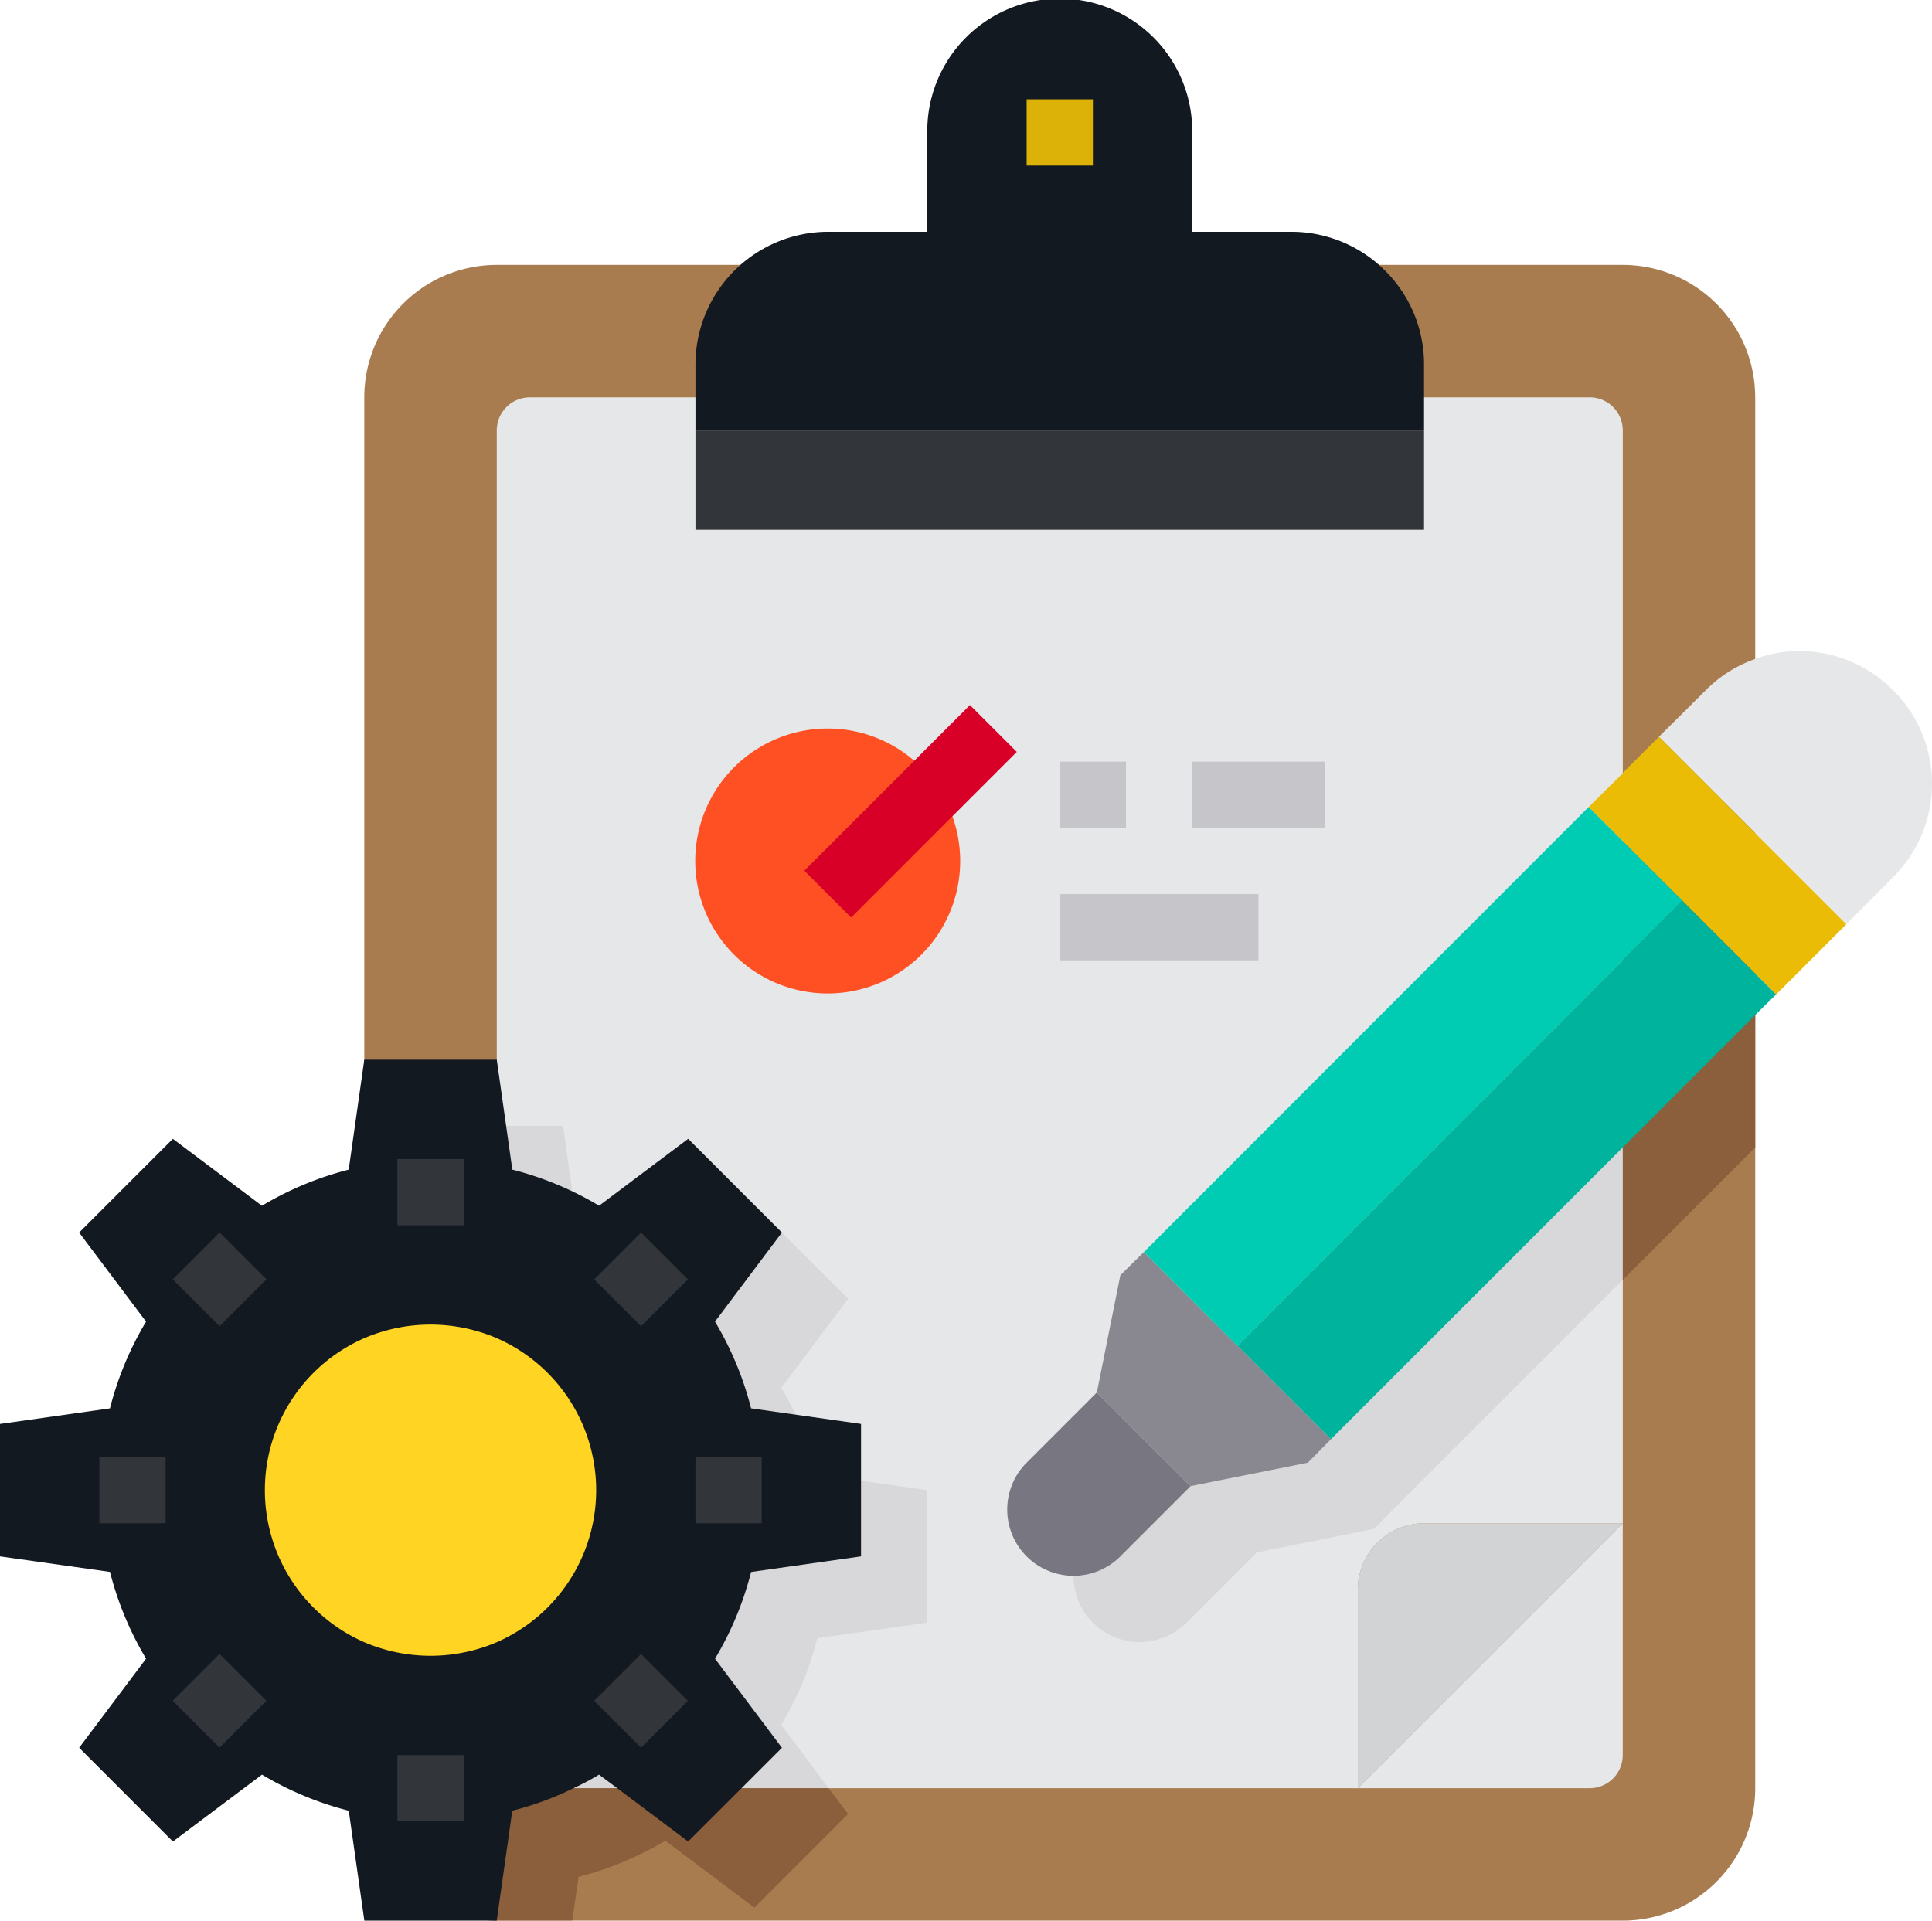 <svg xmlns="http://www.w3.org/2000/svg" width="132.8" height="132.032" viewBox="0 0 132.8 132.032">
  <g id="Clipboard-Management-Project-Setting-List" transform="translate(-3 -3)">
    <path id="Path_446" data-name="Path 446" d="M109.609,20.106v95.609a9.106,9.106,0,0,1-9.106,9.106H23.1A9.106,9.106,0,0,1,17.642,123a8.591,8.591,0,0,1-1.662-1.616,9.165,9.165,0,0,1-1.98-5.67V20.106A9.106,9.106,0,0,1,23.106,11h77.4a9.106,9.106,0,0,1,9.1,9.106Z" transform="translate(14.04 10.211)" fill="#a97c50"/>
    <path id="Path_447" data-name="Path 447" d="M95.4,17.276V92.4H81.739a4.566,4.566,0,0,0-4.553,4.553v13.658H20.276A2.276,2.276,0,0,1,18,108.332V17.276A2.276,2.276,0,0,1,20.276,15H93.121A2.276,2.276,0,0,1,95.4,17.276Z" transform="translate(19.146 15.317)" fill="#e6e7e8"/>
    <path id="Path_448" data-name="Path 448" d="M43.183,60.307l-1.616,8.058L36.74,73.192a4.555,4.555,0,1,0,6.442,6.442l4.826-4.826,8.058-1.616,1.593-1.616,15.5-15.5V30.35Z" transform="translate(41.381 34.909)" fill="#d8d7da"/>
    <path id="Path_449" data-name="Path 449" d="M61.106,26.35,52,35.451V61.179l9.106-9.106Z" transform="translate(62.543 29.804)" fill="#8b5e3c"/>
    <path id="Path_450" data-name="Path 450" d="M40.036,72.216a22.309,22.309,0,0,1-2.481,5.964l3.255,4.348H20.276A2.276,2.276,0,0,1,18,80.252V37h4.553l1.07,7.558a22.309,22.309,0,0,1,5.964,2.481l6.124-4.6,6.442,6.442-4.6,6.124a22.308,22.308,0,0,1,2.481,5.964l7.558,1.07v9.106Z" transform="translate(19.146 43.397)" fill="#d8d7da"/>
    <path id="Path_451" data-name="Path 451" d="M69.184,25.346a9.074,9.074,0,0,0-6.419-2.686,8.707,8.707,0,0,0-3.05.546,8.933,8.933,0,0,0-3.392,2.14l-3.232,3.21,6.624,6.624,6.26,6.26,3.21-3.232a9.056,9.056,0,0,0,0-12.862Z" transform="translate(63.935 25.094)" fill="#e6e7e8"/>
    <path id="Path_452" data-name="Path 452" d="M62.42,31.874,55.8,25.25l-2.481,2.481v.023L50.97,30.076l2.345,2.345,4.1,4.1,5.008,5.008,1.434,1.434,4.826-4.826Z" transform="translate(61.229 28.4)" fill="#eabc06"/>
    <path id="Path_453" data-name="Path 453" d="M62.211,49,44,67.211V53.553A4.566,4.566,0,0,1,48.553,49Z" transform="translate(52.332 58.714)" fill="#d1d3d4"/>
    <path id="Path_454" data-name="Path 454" d="M62.211,49V64.935a2.276,2.276,0,0,1-2.276,2.276H44Z" transform="translate(52.332 58.714)" fill="#e6e7e8"/>
    <path id="Path_455" data-name="Path 455" d="M46.008,51.492l-4.826,4.826a4.555,4.555,0,1,1-6.442-6.442l4.826-4.826Z" transform="translate(38.828 53.672)" fill="#787680"/>
    <path id="Path_456" data-name="Path 456" d="M52.214,53.672l-1.593,1.616L42.562,56.9,36.12,50.462,37.736,42.4l1.616-1.593,6.419,6.442h.023Z" transform="translate(42.274 48.261)" fill="#898890"/>
    <path id="Path_457" data-name="Path 457" d="M70.457,29.715,68.112,27.37,37.54,57.965l6.419,6.442h.023l26.474-26.5,4.1-4.1Z" transform="translate(44.087 31.106)" fill="#00ccb3"/>
    <path id="Path_458" data-name="Path 458" d="M75.95,35.208,70.942,30.2l-4.1,4.1L40.37,60.795l6.419,6.419L66.844,47.159l9.106-9.106,1.434-1.411Z" transform="translate(47.699 34.718)" fill="#00b39d"/>
    <path id="Path_459" data-name="Path 459" d="M40.581,28.915A9.106,9.106,0,1,1,33.114,25a9.106,9.106,0,0,1,7.467,3.915Z" transform="translate(26.795 28.081)" fill="#ff5023"/>
    <path id="Path_460" data-name="Path 460" d="M24,16H74.081v6.829H24Z" transform="translate(26.804 16.593)" fill="#32363b"/>
    <path id="Path_461" data-name="Path 461" d="M70.985,21.211a9.106,9.106,0,0,0-6.01-2.276H58.146V12.106a9.106,9.106,0,1,0-18.211,0v6.829H33.106A9.126,9.126,0,0,0,24,28.04v4.553H74.081V28.04a9.07,9.07,0,0,0-3.1-6.83Z" transform="translate(26.804)" fill="#131921"/>
    <path id="Path_462" data-name="Path 462" d="M47.258,84.3l-2.777,2.777-3.665,3.665-4.871-3.665-1.252-.933a18.534,18.534,0,0,1-1.753.933,21.609,21.609,0,0,1-4.211,1.548l-.433,3h-5.19A9.106,9.106,0,0,1,17.643,89.8l-.159-1.184c-.5-.137-1.024-.273-1.5-.433A9.165,9.165,0,0,1,14,82.528V45.787a20.388,20.388,0,0,1,3.483-1.229L18.553,37h4.553V80.252a2.276,2.276,0,0,0,2.276,2.276H45.915Z" transform="translate(14.04 43.397)" fill="#8b5e3c"/>
    <path id="Path_463" data-name="Path 463" d="M54.629,70.216a22.309,22.309,0,0,1-2.481,5.964l4.6,6.124-2.777,2.777L50.3,88.746l-4.871-3.665-1.252-.933a18.534,18.534,0,0,1-1.753.933,21.607,21.607,0,0,1-4.211,1.548l-1.07,7.558h-9.1l-1.07-7.558a22.309,22.309,0,0,1-5.964-2.481l-6.124,4.6L8.441,82.3l4.6-6.124a22.309,22.309,0,0,1-2.481-5.964L3,69.146V60.04l7.558-1.07a22.309,22.309,0,0,1,2.481-5.964l-4.6-6.123,6.442-6.442,6.124,4.6a22.309,22.309,0,0,1,5.964-2.481L28.04,35h9.106l1.07,7.558a22.309,22.309,0,0,1,5.964,2.481l6.124-4.6,6.442,6.442-4.6,6.124a22.309,22.309,0,0,1,2.481,5.964l7.558,1.07v9.106Z" transform="translate(0 40.845)" fill="#131921"/>
    <path id="Path_464" data-name="Path 464" d="M26.935,43.933a11.571,11.571,0,0,0-9.106,0,11.407,11.407,0,0,0,0,20.9,11.571,11.571,0,0,0,9.106,0,11.407,11.407,0,0,0,0-20.9Z" transform="translate(10.211 51.056)" fill="#ffd422"/>
    <path id="Path_465" data-name="Path 465" d="M34,6h4.553v4.553H34Z" transform="translate(39.568 3.829)" fill="#dcb108"/>
    <g id="Group_391" data-name="Group 391" transform="translate(9.829 82.674)">
      <path id="Path_466" data-name="Path 466" d="M15,38h4.553v4.553H15Z" transform="translate(5.488 -38)" fill="#32363b"/>
      <path id="Path_467" data-name="Path 467" d="M0,0H4.553V4.553H0Z" transform="translate(5.045 8.27) rotate(-45)" fill="#32363b"/>
      <path id="Path_468" data-name="Path 468" d="M6,47h4.553v4.553H6Z" transform="translate(-6 -26.512)" fill="#32363b"/>
      <path id="Path_469" data-name="Path 469" d="M0,0H4.553V4.553H0Z" transform="translate(5.042 37.241) rotate(-45)" fill="#32363b"/>
      <path id="Path_470" data-name="Path 470" d="M15,56h4.553v4.553H15Z" transform="translate(5.488 -15.025)" fill="#32363b"/>
      <path id="Path_471" data-name="Path 471" d="M0,0H4.553V4.553H0Z" transform="translate(34.013 37.244) rotate(-45)" fill="#32363b"/>
      <path id="Path_472" data-name="Path 472" d="M24,47h4.553v4.553H24Z" transform="translate(16.975 -26.512)" fill="#32363b"/>
      <path id="Path_473" data-name="Path 473" d="M0,0H4.553V4.553H0Z" transform="translate(34.016 8.273) rotate(-45)" fill="#32363b"/>
    </g>
    <path id="Path_474" data-name="Path 474" d="M0,0H16.1V4.553H0Z" transform="translate(58.287 62.853) rotate(-45)" fill="#d80027"/>
    <path id="Path_475" data-name="Path 475" d="M35,26h4.553v4.553H35Z" transform="translate(40.845 29.357)" fill="#c6c5ca"/>
    <path id="Path_476" data-name="Path 476" d="M39,26h9.106v4.553H39Z" transform="translate(45.95 29.357)" fill="#c6c5ca"/>
    <path id="Path_477" data-name="Path 477" d="M35,30H48.658v4.553H35Z" transform="translate(40.845 34.463)" fill="#c6c5ca"/>
  </g>
</svg>
